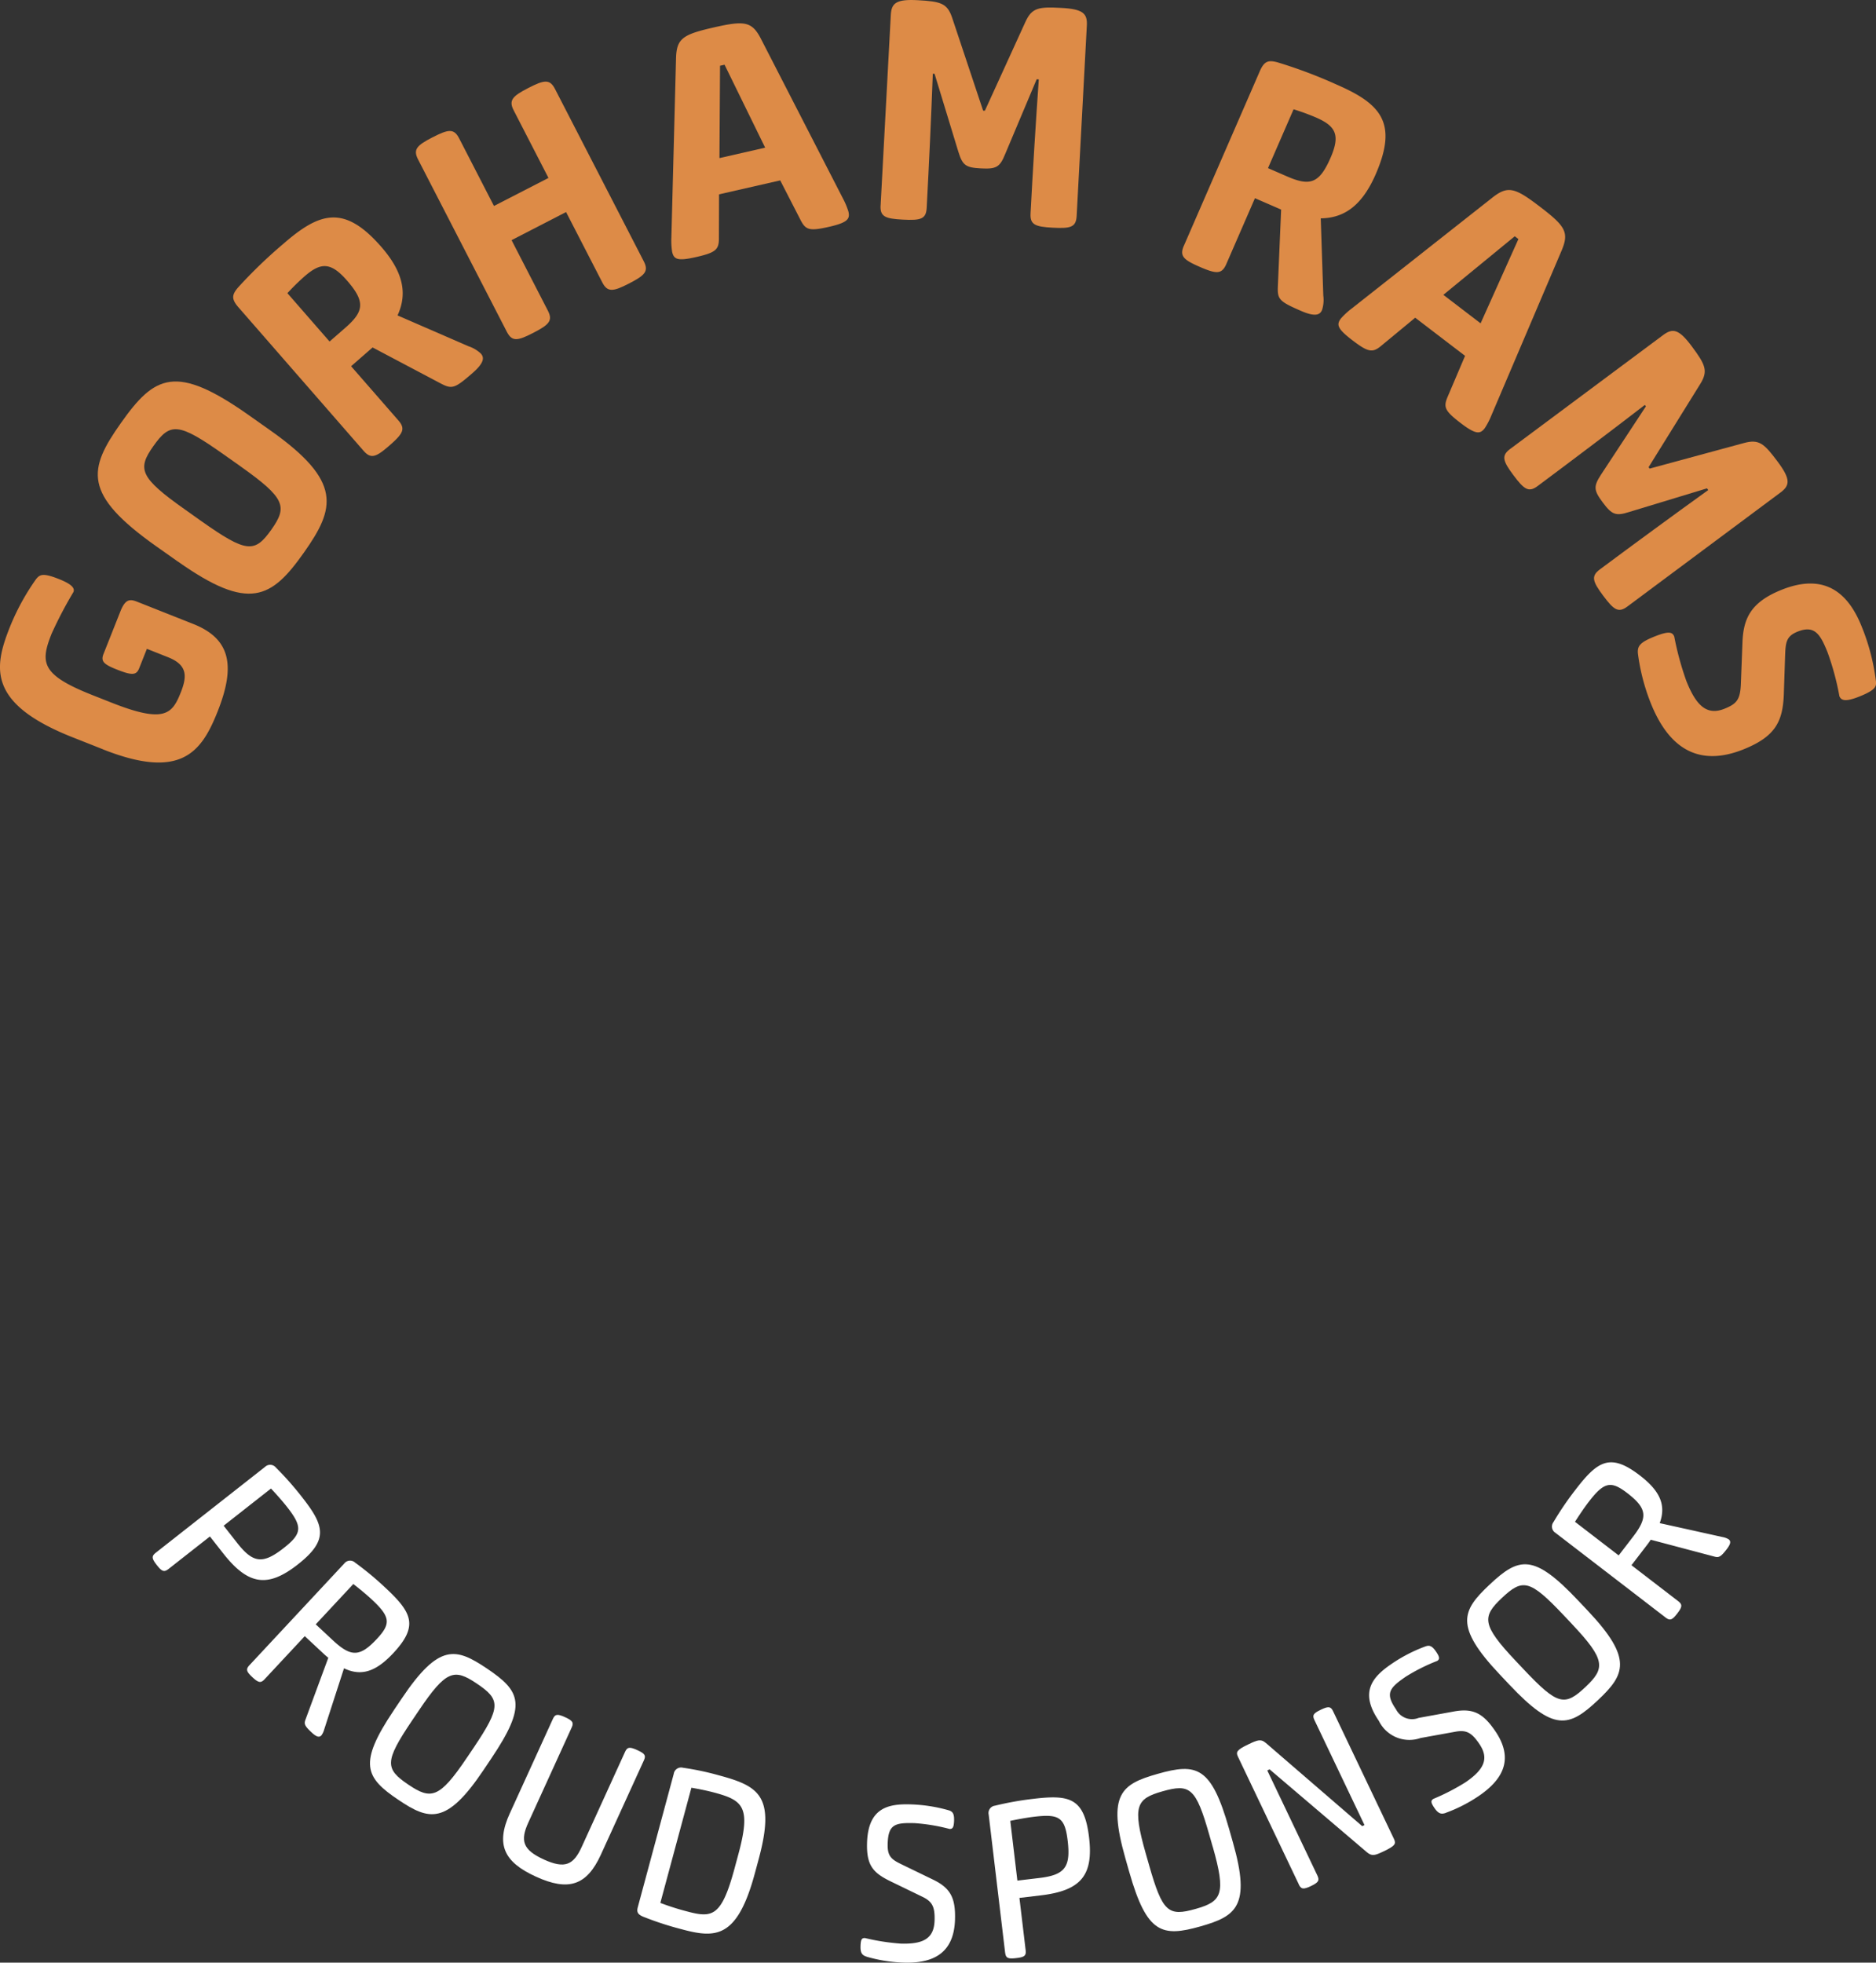 <svg xmlns="http://www.w3.org/2000/svg" xmlns:xlink="http://www.w3.org/1999/xlink" width="165.862" height="173.527" viewBox="0 0 165.862 173.527"><rect x="0" y="0" width="165.862" height="173.527" fill="#333333" stroke="none"/><defs><clipPath id="a"><rect width="165.862" height="173.527" fill="#dd8b47"/></clipPath></defs><g transform="translate(0)" clip-path="url(#a)"><path d="M9.1,61.082,6.4,60.014C-1.132,57.029-.54,53.843.86,50.308a20.57,20.57,0,0,1,2.33-4.273c.329-.405.6-.568,2.015-.006,1.13.447,1.426.8,1.289,1.148a36.29,36.29,0,0,0-1.934,3.692c-1.01,2.55-.932,3.621,3.589,5.413l1.681.665c4.752,1.885,5.4,1,6.161-.911.573-1.449.559-2.428-1.15-3.1L12.987,52.2l-.678,1.71c-.253.637-.629.656-1.99.116-1.16-.459-1.42-.73-1.169-1.367l1.494-3.768c.435-1.1.842-1.108,1.478-.856l4.955,1.964c3.246,1.286,3.8,3.618,2.167,7.732-1.424,3.593-3.221,6.1-10.147,3.355" transform="translate(0 5.166)" fill="#dd8b47"/><path d="M14.854,46.228l-1.91-1.349C6.4,40.254,6.919,38.064,9.8,33.989c3-4.251,4.864-5.264,11.332-.7l1.909,1.349c6.365,4.5,5.722,6.866,2.952,10.787-2.877,4.074-4.847,5.241-11.136.8m5.479-8.459-1.426-1.006c-4.023-2.843-4.741-2.854-6.234-.74-1.42,2.011-1.224,2.761,2.8,5.6L16.9,42.632c4.022,2.842,4.74,2.853,6.215.765,1.439-2.036,1.243-2.785-2.78-5.628" transform="translate(0.879 3.428)" fill="#dd8b47"/><path d="M30.045,37.9,18.984,25.214c-.656-.751-.564-1.121-.036-1.747a42.829,42.829,0,0,1,4-3.858c3.218-2.805,5.386-3.5,8.664.26,2.007,2.3,2.3,4.2,1.44,6.064l6.265,2.725a2.923,2.923,0,0,1,1.1.65c.246.282.415.714-.712,1.7-1.574,1.374-1.823,1.467-2.805.958l-6.054-3.2-1.9,1.66,4.179,4.792c.656.75.406,1.175-.793,2.221-1.174,1.024-1.629,1.214-2.284.463m-3.007-9.661,1.386-1.209c1.667-1.455,1.792-2.306.154-4.186-1.434-1.644-2.32-1.616-3.752-.367a20.538,20.538,0,0,0-1.515,1.487Z" transform="translate(2.096 1.954)" fill="#dd8b47"/><path d="M44.755,15,41.673,9.013c-.456-.886-.085-1.253,1.3-1.967,1.413-.727,1.9-.8,2.357.085l7.847,15.235c.458.886.112,1.239-1.3,1.967-1.386.712-1.9.8-2.357-.083l-3.21-6.234L41.491,20.5l3.21,6.234c.456.887.112,1.239-1.3,1.967-1.385.714-1.871.789-2.329-.1L33.224,13.364c-.456-.886-.112-1.239,1.272-1.952,1.414-.727,1.9-.8,2.357.083l3.082,5.983Z" transform="translate(3.738 0.733)" fill="#dd8b47"/><path d="M53.39,22.044a6.573,6.573,0,0,1-.065-1.263l.412-15.854c.051-1.738.611-2.088,3.315-2.706,2.735-.624,3.392-.549,4.191,1l7.245,14.106a6.557,6.557,0,0,1,.49,1.168c.146.638-.036.967-1.706,1.348-1.763.4-2.078.283-2.542-.634L62.948,15.74l-5.409,1.233-.012,3.87c.009,1.021-.283,1.28-2.015,1.674-1.672.382-1.97.194-2.123-.474m4.187-8.275,4.041-.922-3.59-7.333-.4.09Z" transform="translate(6.033 0.21)" fill="#dd8b47"/><path d="M69.945,18.16l.9-16.834C70.9.267,71.327-.085,73.225.017c2.023.109,2.608.264,3.039,1.536l2.743,8.229.156.007,3.6-7.888C83.331.682,83.93.59,85.921.7c1.928.1,2.313.5,2.256,1.555l-.9,16.835c-.053,1-.528,1.126-2.115,1.042-1.556-.085-2.015-.265-1.961-1.26.2-3.828.461-8.027.728-11.852l-.187-.01L80.953,13.63c-.468,1.161-.788,1.331-2.157,1.258-1.338-.071-1.608-.274-1.981-1.479l-2.1-6.884-.156-.008c-.143,3.83-.336,8.032-.541,11.859-.053,1-.529,1.126-2.115,1.042-1.556-.082-2.015-.263-1.961-1.259" transform="translate(7.913 0)" fill="#dd8b47"/><path d="M94.046,21.178l6.714-15.436c.4-.915.77-.991,1.564-.781a42.59,42.59,0,0,1,5.2,1.956c3.916,1.7,5.471,3.365,3.482,7.938-1.219,2.8-2.808,3.878-4.859,3.9l.225,6.829a2.927,2.927,0,0,1-.112,1.276c-.15.344-.466.682-1.839.086-1.916-.833-2.106-1.019-2.068-2.124l.291-6.842-2.315-1.006-2.536,5.831c-.4.915-.889.872-2.348.238-1.428-.622-1.8-.952-1.4-1.867m7.438-6.861,1.686.734c2.029.883,2.854.63,3.848-1.657.87-2,.465-2.788-1.278-3.548a20.044,20.044,0,0,0-1.994-.731Z" transform="translate(10.624 0.55)" fill="#dd8b47"/><path d="M106.54,26.434a6.549,6.549,0,0,1,.931-.857l12.457-9.822c1.369-1.073,2-.868,4.2.818,2.229,1.7,2.591,2.256,1.916,3.859l-6.217,14.594a6.541,6.541,0,0,1-.583,1.123c-.4.521-.767.591-2.129-.45-1.436-1.1-1.545-1.418-1.138-2.362l1.525-3.583-4.408-3.372-2.985,2.467c-.779.66-1.165.6-2.577-.479-1.362-1.042-1.409-1.391-.992-1.937m9.042-2.073,3.294,2.519,3.343-7.451-.322-.246Z" transform="translate(12.028 1.708)" fill="#dd8b47"/><path d="M120,36.72l13.525-10.071c.85-.633,1.394-.531,2.528.994,1.21,1.625,1.464,2.174.761,3.318l-4.577,7.372.094.125,8.374-2.272c1.3-.344,1.752.057,2.943,1.657,1.154,1.549,1.1,2.1.246,2.732L130.368,50.646c-.8.6-1.2.314-2.154-.962-.929-1.25-1.084-1.718-.285-2.314,3.076-2.289,6.47-4.778,9.582-7.016l-.112-.15-6.877,2.089c-1.192.382-1.528.244-2.348-.857-.8-1.075-.818-1.411-.128-2.468L132,32.953l-.094-.125c-3.038,2.339-6.4,4.878-9.471,7.166-.8.6-1.2.315-2.153-.961-.931-1.25-1.084-1.719-.284-2.314" transform="translate(13.519 2.974)" fill="#dd8b47"/><path d="M130.1,52.593c-.07-.677.1-1.013,1.458-1.557,1.273-.51,1.585-.4,1.749,0a26.452,26.452,0,0,0,1.072,3.937c.845,2.113,1.771,3.084,3.364,2.448,1.07-.429,1.394-.794,1.452-2.161l.144-3.75c.087-2.05.712-3.509,3.462-4.608,4.052-1.622,6.01.583,7.075,3.246a18.783,18.783,0,0,1,1.261,4.833c.06.481-.05.793-1.468,1.36-1.187.475-1.6.371-1.761-.033a23.756,23.756,0,0,0-1.047-3.879c-.639-1.591-1.142-2.431-2.647-1.828-.954.382-1.053.892-1.1,1.95l-.121,3.641c-.1,2.357-.741,3.689-3.575,4.823-4.256,1.7-6.733-.462-8.183-4.08a18.037,18.037,0,0,1-1.134-4.347" transform="translate(14.718 5.244)" fill="#dd8b47"/><path d="M12.4,124.123l9.665-7.595a.652.652,0,0,1,.96.068,27.7,27.7,0,0,1,2.305,2.608c1.979,2.521,2.382,3.791-.367,5.951-2.662,2.092-4.39,1.837-6.593-.965l-1.182-1.506-3.661,2.875c-.385.3-.582.232-1.036-.346s-.475-.787-.09-1.09m6-2.389,1.21,1.541c1.416,1.8,2.282,1.861,4.121.416,1.629-1.28,1.637-1.882.262-3.633-.468-.594-1.055-1.237-1.408-1.612Z" transform="translate(1.372 13.162)" fill="#fff"/><path d="M19.833,133.206l8.382-8.991a.651.651,0,0,1,.958-.081,27.516,27.516,0,0,1,2.678,2.223c2.345,2.186,2.954,3.362.707,5.773-1.534,1.645-2.827,2.084-4.365,1.35l-1.749,5.4a1.579,1.579,0,0,1-.249.529c-.167.179-.387.187-.859-.254-.636-.591-.689-.764-.545-1.147l2.015-5.46c-.194-.149-.39-.333-.6-.53l-1.482-1.381-3.553,3.811c-.334.358-.54.318-1.078-.183s-.592-.7-.258-1.063m5.861-3.609,1.515,1.413c1.6,1.487,2.384,1.492,3.9-.137,1.246-1.336,1.177-1.948-.453-3.466-.553-.516-1.2-1.03-1.639-1.376Z" transform="translate(2.221 14.023)" fill="#fff"/><path d="M31.492,136.35,32.2,135.3c3.29-4.9,4.783-4.484,7.518-2.647,3.012,2.025,3.582,3.213.391,7.962l-.707,1.053c-3.254,4.842-4.8,4.423-7.494,2.609-2.958-1.986-3.582-3.211-.416-7.923m6.456,4.2.608-.9c2.434-3.622,2.374-4.253.268-5.668-1.978-1.329-2.694-1.22-5.128,2.4l-.608.9c-2.421,3.6-2.393,4.24-.286,5.655,1.977,1.329,2.725,1.214,5.146-2.389" transform="translate(3.325 14.863)" fill="#fff"/><path d="M40.557,144.909l3.807-8.348c.194-.426.4-.453,1.071-.148s.785.48.591.906l-3.835,8.409c-.72,1.581-.532,2.4,1.372,3.269,1.886.859,2.628.464,3.348-1.116l3.835-8.41c.195-.425.4-.452,1.072-.148.688.315.784.481.59.906L48.6,148.577c-1.257,2.756-2.894,3.234-5.73,1.94-2.857-1.3-3.571-2.852-2.314-5.608" transform="translate(4.521 15.41)" fill="#fff"/><path d="M51.21,153.609c-.584-.227-.661-.455-.545-.884l3.175-11.776a.656.656,0,0,1,.814-.54,24.751,24.751,0,0,1,3.184.673c3.523.95,5.019,1.813,3.513,7.4l-.342,1.268c-1.564,5.8-3.484,5.745-6.492,4.933a27.524,27.524,0,0,1-3.306-1.075m8.015-4.339.331-1.226c1.118-4.145.426-4.746-2.087-5.425-.838-.225-1.586-.357-2.07-.442l-2.745,10.184a22.03,22.03,0,0,0,2.292.734c2.32.626,3.11.515,4.28-3.825" transform="translate(5.728 15.885)" fill="#fff"/><path d="M68.9,156.791c-.375-.122-.571-.285-.552-.929s.132-.731.4-.722a19.605,19.605,0,0,0,3.17.492c2.047.059,2.931-.494,2.977-2.051.033-1.158-.175-1.653-1.053-2.079l-2.833-1.374c-1.56-.758-2.142-1.421-2.084-3.4.09-3.116,1.882-3.464,3.84-3.408a13.76,13.76,0,0,1,3.369.521c.331.1.505.26.486.906-.019.622-.134.753-.4.746a16.487,16.487,0,0,0-3.08-.513c-1.759-.051-2.342.11-2.391,1.823-.031,1.067.294,1.367,1.172,1.793l2.833,1.374c1.582.759,2,1.662,1.947,3.531-.089,3.048-2.006,3.883-4.52,3.81a13.3,13.3,0,0,1-3.28-.518" transform="translate(7.733 16.213)" fill="#fff"/><path d="M79.981,156.491l-1.453-12.207a.651.651,0,0,1,.557-.785,27.665,27.665,0,0,1,3.426-.61c3.185-.378,4.478-.062,4.891,3.411.4,3.361-.718,4.705-4.256,5.127l-1.9.226.55,4.622c.058.486-.106.618-.835.7s-.921,0-.978-.489m1.082-6.364,1.946-.231c2.277-.271,2.776-.981,2.5-3.3-.245-2.056-.754-2.378-2.965-2.114-.752.089-1.606.258-2.109.363Z" transform="translate(8.884 16.15)" fill="#fff"/><path d="M89.8,149.618l-.346-1.22c-1.617-5.676-.337-6.55,2.833-7.452,3.491-.994,4.765-.663,6.334,4.842l.346,1.22c1.6,5.611.282,6.52-2.846,7.41-3.426.975-4.764.661-6.32-4.8m7.381-2.216-.3-1.05c-1.193-4.2-1.714-4.559-4.155-3.865-2.293.652-2.672,1.271-1.476,5.468l.3,1.05c1.189,4.176,1.694,4.566,4.136,3.87,2.292-.652,2.686-1.3,1.5-5.473" transform="translate(10.041 15.896)" fill="#fff"/><path d="M103.713,151.258,98.33,139.965c-.2-.421-.069-.608.936-1.086.8-.384,1.094-.5,1.555-.1l8.5,7.339.2-.1-4.426-9.284c-.2-.422-.109-.589.574-.915.663-.315.872-.293,1.073.13l5.383,11.293c.212.442.1.618-.906,1.1-.8.384-1.044.449-1.495.071l-8.595-7.32-.2.1,4.426,9.284c.21.441.1.619-.564.935s-.873.292-1.083-.15" transform="translate(11.116 15.342)" fill="#fff"/><path d="M115.521,145.5c-.375.122-.628.108-.994-.424s-.324-.668-.1-.819a19.351,19.351,0,0,0,2.85-1.473c1.688-1.159,2.075-2.128,1.193-3.412-.656-.953-1.115-1.231-2.077-1.056l-3.1.561a3,3,0,0,1-3.688-1.516c-1.764-2.569-.524-3.907,1.091-5.016a13.681,13.681,0,0,1,3.027-1.568c.326-.114.561-.087.926.444.353.514.337.687.117.838a16.48,16.48,0,0,0-2.79,1.4c-1.449,1-1.826,1.469-.855,2.882a1.584,1.584,0,0,0,2,.757l3.1-.563c1.724-.319,2.6.163,3.654,1.7,1.726,2.512.671,4.317-1.4,5.742a13.316,13.316,0,0,1-2.954,1.516" transform="translate(12.304 14.789)" fill="#fff"/><path d="M120.28,134.912l-.87-.923c-4.051-4.289-3.319-5.655-.924-7.917,2.639-2.491,3.924-2.785,7.851,1.374l.872.923c4.005,4.242,3.256,5.653.893,7.884-2.59,2.447-3.923,2.786-7.821-1.341m5.526-5.37-.75-.794c-3-3.172-3.623-3.254-5.469-1.511-1.732,1.635-1.783,2.359,1.212,5.531l.748.793c2.982,3.157,3.61,3.269,5.454,1.526,1.732-1.634,1.784-2.389-1.2-5.546" transform="translate(13.185 14.057)" fill="#fff"/><path d="M133.312,129.871l-9.741-7.491a.651.651,0,0,1-.171-.946,27.341,27.341,0,0,1,1.958-2.874c1.954-2.542,3.067-3.259,5.679-1.251,1.782,1.371,2.342,2.616,1.757,4.217l5.542,1.229a1.568,1.568,0,0,1,.55.2c.194.149.223.367-.17.879-.53.688-.7.757-1.09.65L132,122.993c-.131.207-.294.42-.471.649l-1.234,1.606,4.13,3.176c.387.3.367.508-.08,1.09s-.644.656-1.033.357m-4.146-5.491,1.262-1.642c1.33-1.729,1.259-2.513-.505-3.87-1.447-1.113-2.05-.987-3.407.778-.461.6-.911,1.293-1.214,1.762Z" transform="translate(13.946 13.141)" fill="#fff"/></g></svg>